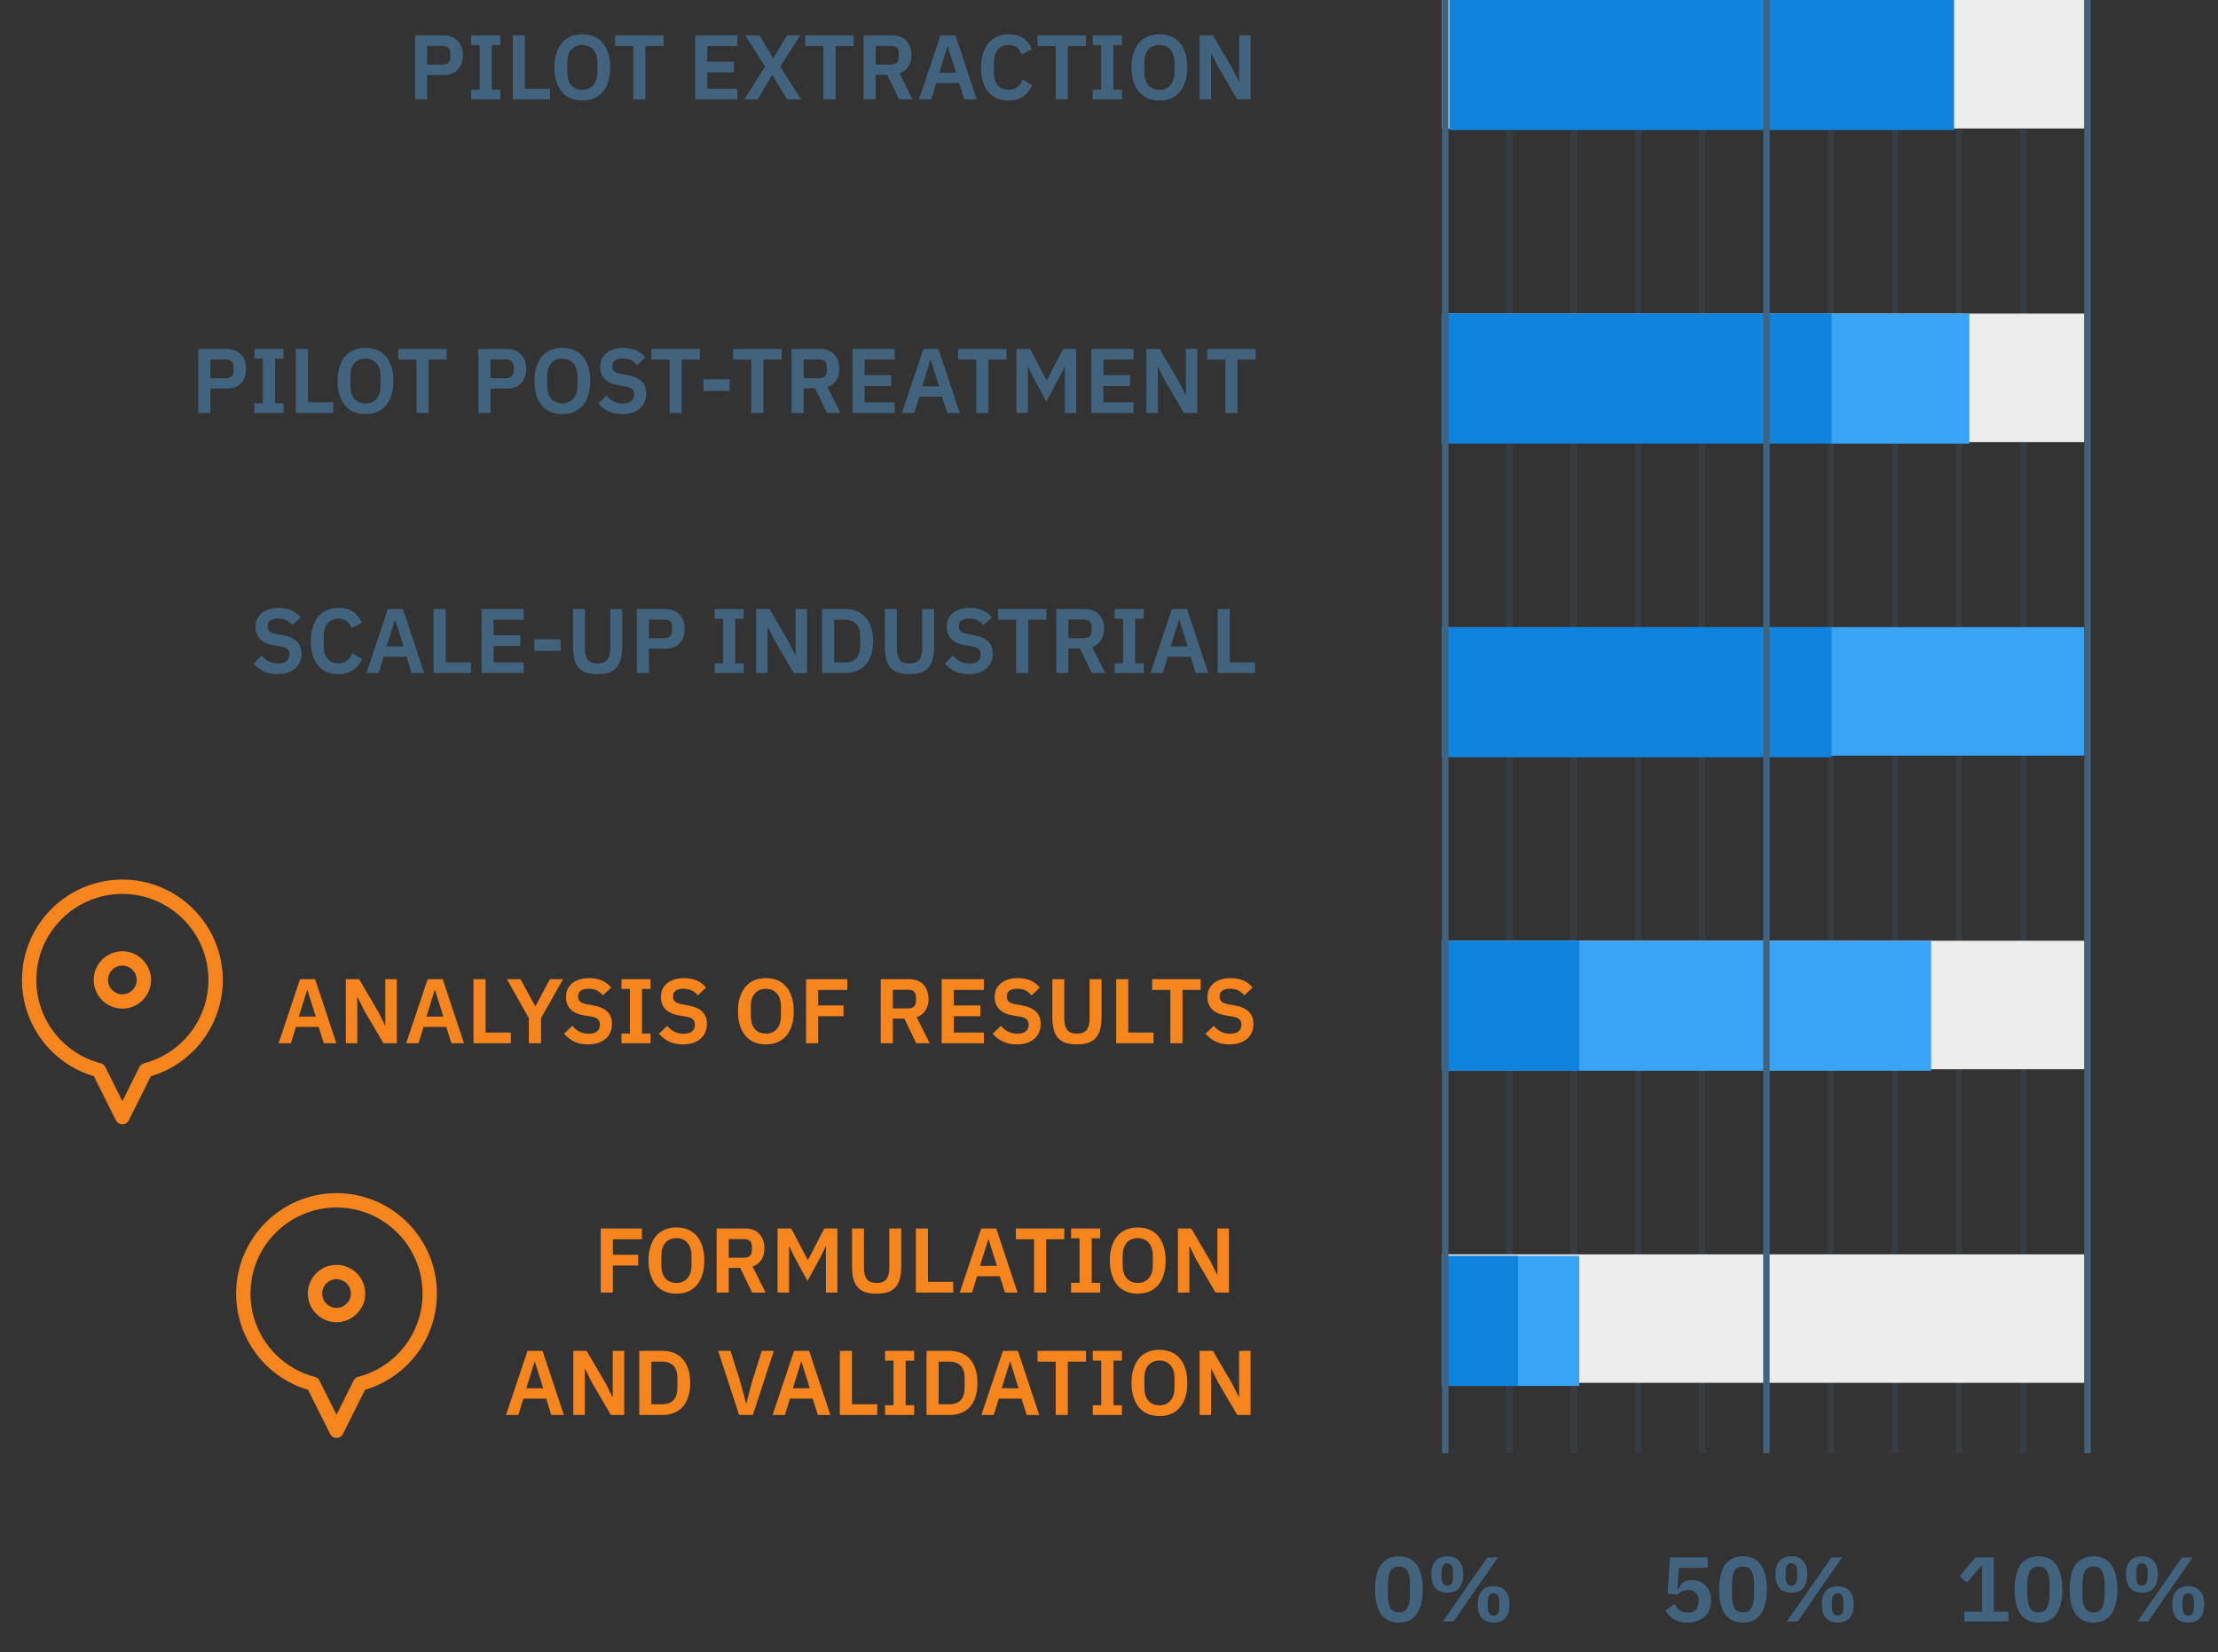 <svg width="290" height="216" viewBox="0 0 290 216" fill="none" xmlns="http://www.w3.org/2000/svg">
<rect x="0" y="0" width="290" height="216" fill="#333333" stroke="none"/>
<path d="M182.903 212.144C182.367 212.144 181.903 212.048 181.511 211.856C181.119 211.656 180.795 211.372 180.539 211.004C180.283 210.636 180.091 210.184 179.963 209.648C179.843 209.112 179.783 208.5 179.783 207.812C179.783 207.132 179.843 206.524 179.963 205.988C180.091 205.444 180.283 204.988 180.539 204.62C180.795 204.252 181.119 203.972 181.511 203.78C181.903 203.58 182.367 203.48 182.903 203.48C183.967 203.48 184.751 203.86 185.255 204.62C185.767 205.38 186.023 206.444 186.023 207.812C186.023 209.18 185.767 210.244 185.255 211.004C184.751 211.764 183.967 212.144 182.903 212.144ZM182.903 210.812C183.439 210.812 183.811 210.612 184.019 210.212C184.235 209.804 184.343 209.256 184.343 208.568V207.056C184.343 206.368 184.235 205.824 184.019 205.424C183.811 205.016 183.439 204.812 182.903 204.812C182.367 204.812 181.991 205.016 181.775 205.424C181.567 205.824 181.463 206.368 181.463 207.056V208.568C181.463 209.256 181.567 209.804 181.775 210.212C181.991 210.612 182.367 210.812 182.903 210.812ZM188.658 212L194.466 203.624H195.858L190.05 212H188.658ZM189.234 208.232C188.554 208.232 188.034 208.032 187.674 207.632C187.322 207.224 187.146 206.632 187.146 205.856C187.146 205.08 187.322 204.492 187.674 204.092C188.034 203.684 188.554 203.48 189.234 203.48C189.914 203.48 190.43 203.684 190.782 204.092C191.134 204.492 191.31 205.08 191.31 205.856C191.31 206.632 191.134 207.224 190.782 207.632C190.43 208.032 189.914 208.232 189.234 208.232ZM189.234 207.32C189.73 207.32 189.978 206.94 189.978 206.18V205.532C189.978 204.772 189.73 204.392 189.234 204.392C188.738 204.392 188.49 204.772 188.49 205.532V206.18C188.49 206.94 188.738 207.32 189.234 207.32ZM195.282 212.144C194.61 212.144 194.094 211.944 193.734 211.544C193.382 211.136 193.206 210.544 193.206 209.768C193.206 208.992 193.382 208.404 193.734 208.004C194.094 207.596 194.61 207.392 195.282 207.392C195.962 207.392 196.478 207.596 196.83 208.004C197.19 208.404 197.37 208.992 197.37 209.768C197.37 210.544 197.19 211.136 196.83 211.544C196.478 211.944 195.962 212.144 195.282 212.144ZM195.282 211.232C195.778 211.232 196.026 210.852 196.026 210.092V209.444C196.026 208.684 195.778 208.304 195.282 208.304C194.786 208.304 194.538 208.684 194.538 209.444V210.092C194.538 210.852 194.786 211.232 195.282 211.232Z" fill="#41637D"/>
<path d="M223.278 204.992H219.51L219.318 207.8H219.402C219.49 207.624 219.586 207.46 219.69 207.308C219.794 207.156 219.914 207.028 220.05 206.924C220.186 206.82 220.342 206.74 220.518 206.684C220.702 206.62 220.922 206.588 221.178 206.588C221.538 206.588 221.874 206.648 222.186 206.768C222.498 206.888 222.766 207.064 222.99 207.296C223.222 207.52 223.402 207.796 223.53 208.124C223.666 208.452 223.734 208.824 223.734 209.24C223.734 209.664 223.666 210.052 223.53 210.404C223.394 210.756 223.194 211.064 222.93 211.328C222.666 211.584 222.342 211.784 221.958 211.928C221.574 212.072 221.134 212.144 220.638 212.144C220.254 212.144 219.91 212.1 219.606 212.012C219.302 211.932 219.034 211.82 218.802 211.676C218.57 211.532 218.37 211.368 218.202 211.184C218.034 210.992 217.886 210.792 217.758 210.584L218.91 209.696C219.006 209.856 219.106 210.008 219.21 210.152C219.314 210.288 219.434 210.408 219.57 210.512C219.714 210.616 219.87 210.7 220.038 210.764C220.214 210.82 220.418 210.848 220.65 210.848C221.122 210.848 221.478 210.716 221.718 210.452C221.966 210.188 222.09 209.828 222.09 209.372V209.276C222.09 208.844 221.966 208.504 221.718 208.256C221.47 208.008 221.126 207.884 220.686 207.884C220.342 207.884 220.062 207.952 219.846 208.088C219.63 208.216 219.458 208.356 219.33 208.508L218.034 208.328L218.346 203.624H223.278V204.992ZM227.893 212.144C227.357 212.144 226.893 212.048 226.501 211.856C226.109 211.656 225.785 211.372 225.529 211.004C225.273 210.636 225.081 210.184 224.953 209.648C224.833 209.112 224.773 208.5 224.773 207.812C224.773 207.132 224.833 206.524 224.953 205.988C225.081 205.444 225.273 204.988 225.529 204.62C225.785 204.252 226.109 203.972 226.501 203.78C226.893 203.58 227.357 203.48 227.893 203.48C228.957 203.48 229.741 203.86 230.245 204.62C230.757 205.38 231.013 206.444 231.013 207.812C231.013 209.18 230.757 210.244 230.245 211.004C229.741 211.764 228.957 212.144 227.893 212.144ZM227.893 210.812C228.429 210.812 228.801 210.612 229.009 210.212C229.225 209.804 229.333 209.256 229.333 208.568V207.056C229.333 206.368 229.225 205.824 229.009 205.424C228.801 205.016 228.429 204.812 227.893 204.812C227.357 204.812 226.981 205.016 226.765 205.424C226.557 205.824 226.453 206.368 226.453 207.056V208.568C226.453 209.256 226.557 209.804 226.765 210.212C226.981 210.612 227.357 210.812 227.893 210.812ZM233.648 212L239.456 203.624H240.848L235.04 212H233.648ZM234.224 208.232C233.544 208.232 233.024 208.032 232.664 207.632C232.312 207.224 232.136 206.632 232.136 205.856C232.136 205.08 232.312 204.492 232.664 204.092C233.024 203.684 233.544 203.48 234.224 203.48C234.904 203.48 235.42 203.684 235.772 204.092C236.124 204.492 236.3 205.08 236.3 205.856C236.3 206.632 236.124 207.224 235.772 207.632C235.42 208.032 234.904 208.232 234.224 208.232ZM234.224 207.32C234.72 207.32 234.968 206.94 234.968 206.18V205.532C234.968 204.772 234.72 204.392 234.224 204.392C233.728 204.392 233.48 204.772 233.48 205.532V206.18C233.48 206.94 233.728 207.32 234.224 207.32ZM240.272 212.144C239.6 212.144 239.084 211.944 238.724 211.544C238.372 211.136 238.196 210.544 238.196 209.768C238.196 208.992 238.372 208.404 238.724 208.004C239.084 207.596 239.6 207.392 240.272 207.392C240.952 207.392 241.468 207.596 241.82 208.004C242.18 208.404 242.36 208.992 242.36 209.768C242.36 210.544 242.18 211.136 241.82 211.544C241.468 211.944 240.952 212.144 240.272 212.144ZM240.272 211.232C240.768 211.232 241.016 210.852 241.016 210.092V209.444C241.016 208.684 240.768 208.304 240.272 208.304C239.776 208.304 239.528 208.684 239.528 209.444V210.092C239.528 210.852 239.776 211.232 240.272 211.232Z" fill="#41637D"/>
<path d="M256.825 212V210.716H259.129V204.764H259.021L257.197 206.924L256.213 206.096L258.289 203.624H260.677V210.716H262.597V212H256.825ZM266.529 212.144C265.993 212.144 265.529 212.048 265.137 211.856C264.745 211.656 264.421 211.372 264.165 211.004C263.909 210.636 263.717 210.184 263.589 209.648C263.469 209.112 263.409 208.5 263.409 207.812C263.409 207.132 263.469 206.524 263.589 205.988C263.717 205.444 263.909 204.988 264.165 204.62C264.421 204.252 264.745 203.972 265.137 203.78C265.529 203.58 265.993 203.48 266.529 203.48C267.593 203.48 268.377 203.86 268.881 204.62C269.393 205.38 269.649 206.444 269.649 207.812C269.649 209.18 269.393 210.244 268.881 211.004C268.377 211.764 267.593 212.144 266.529 212.144ZM266.529 210.812C267.065 210.812 267.437 210.612 267.645 210.212C267.861 209.804 267.969 209.256 267.969 208.568V207.056C267.969 206.368 267.861 205.824 267.645 205.424C267.437 205.016 267.065 204.812 266.529 204.812C265.993 204.812 265.617 205.016 265.401 205.424C265.193 205.824 265.089 206.368 265.089 207.056V208.568C265.089 209.256 265.193 209.804 265.401 210.212C265.617 210.612 265.993 210.812 266.529 210.812ZM273.724 212.144C273.188 212.144 272.724 212.048 272.332 211.856C271.94 211.656 271.616 211.372 271.36 211.004C271.104 210.636 270.912 210.184 270.784 209.648C270.664 209.112 270.604 208.5 270.604 207.812C270.604 207.132 270.664 206.524 270.784 205.988C270.912 205.444 271.104 204.988 271.36 204.62C271.616 204.252 271.94 203.972 272.332 203.78C272.724 203.58 273.188 203.48 273.724 203.48C274.788 203.48 275.572 203.86 276.076 204.62C276.588 205.38 276.844 206.444 276.844 207.812C276.844 209.18 276.588 210.244 276.076 211.004C275.572 211.764 274.788 212.144 273.724 212.144ZM273.724 210.812C274.26 210.812 274.632 210.612 274.84 210.212C275.056 209.804 275.164 209.256 275.164 208.568V207.056C275.164 206.368 275.056 205.824 274.84 205.424C274.632 205.016 274.26 204.812 273.724 204.812C273.188 204.812 272.812 205.016 272.596 205.424C272.388 205.824 272.284 206.368 272.284 207.056V208.568C272.284 209.256 272.388 209.804 272.596 210.212C272.812 210.612 273.188 210.812 273.724 210.812ZM279.479 212L285.287 203.624H286.679L280.871 212H279.479ZM280.055 208.232C279.375 208.232 278.855 208.032 278.495 207.632C278.143 207.224 277.967 206.632 277.967 205.856C277.967 205.08 278.143 204.492 278.495 204.092C278.855 203.684 279.375 203.48 280.055 203.48C280.735 203.48 281.251 203.684 281.603 204.092C281.955 204.492 282.131 205.08 282.131 205.856C282.131 206.632 281.955 207.224 281.603 207.632C281.251 208.032 280.735 208.232 280.055 208.232ZM280.055 207.32C280.551 207.32 280.799 206.94 280.799 206.18V205.532C280.799 204.772 280.551 204.392 280.055 204.392C279.559 204.392 279.311 204.772 279.311 205.532V206.18C279.311 206.94 279.559 207.32 280.055 207.32ZM286.103 212.144C285.431 212.144 284.915 211.944 284.555 211.544C284.203 211.136 284.027 210.544 284.027 209.768C284.027 208.992 284.203 208.404 284.555 208.004C284.915 207.596 285.431 207.392 286.103 207.392C286.783 207.392 287.299 207.596 287.651 208.004C288.011 208.404 288.191 208.992 288.191 209.768C288.191 210.544 288.011 211.136 287.651 211.544C287.299 211.944 286.783 212.144 286.103 212.144ZM286.103 211.232C286.599 211.232 286.847 210.852 286.847 210.092V209.444C286.847 208.684 286.599 208.304 286.103 208.304C285.607 208.304 285.359 208.684 285.359 209.444V210.092C285.359 210.852 285.607 211.232 286.103 211.232Z" fill="#41637D"/>
<line opacity="0.2" x1="197.36" y1="1.64788e-08" x2="197.36" y2="190" stroke="#41637D" stroke-width="0.84"/>
<line opacity="0.2" x1="239.355" y1="1.64788e-08" x2="239.355" y2="190" stroke="#41637D" stroke-width="0.84"/>
<line opacity="0.2" x1="205.76" y1="1.64788e-08" x2="205.76" y2="190" stroke="#41637D" stroke-width="0.84"/>
<line opacity="0.2" x1="247.754" y1="1.64788e-08" x2="247.754" y2="190" stroke="#41637D" stroke-width="0.84"/>
<line opacity="0.2" x1="214.158" y1="1.64788e-08" x2="214.158" y2="190" stroke="#41637D" stroke-width="0.84"/>
<line opacity="0.2" x1="256.153" y1="1.64788e-08" x2="256.153" y2="190" stroke="#41637D" stroke-width="0.84"/>
<line opacity="0.2" x1="222.558" y1="1.64788e-08" x2="222.558" y2="190" stroke="#41637D" stroke-width="0.84"/>
<line opacity="0.2" x1="264.552" y1="1.64788e-08" x2="264.552" y2="190" stroke="#41637D" stroke-width="0.84"/>
<rect x="188.541" width="83.99" height="16.798" fill="#EDEDED"/>
<rect x="189.489" width="66" height="17" fill="#1084DD"/>
<path d="M54.274 13V4.624H58.042C58.426 4.624 58.77 4.688 59.074 4.816C59.386 4.936 59.65 5.112 59.866 5.344C60.082 5.568 60.246 5.84 60.358 6.16C60.47 6.48 60.526 6.832 60.526 7.216C60.526 7.608 60.47 7.964 60.358 8.284C60.246 8.596 60.082 8.868 59.866 9.1C59.65 9.324 59.386 9.5 59.074 9.628C58.77 9.748 58.426 9.808 58.042 9.808H55.858V13H54.274ZM55.858 8.44H57.898C58.202 8.44 58.442 8.36 58.618 8.2C58.794 8.032 58.882 7.796 58.882 7.492V6.94C58.882 6.636 58.794 6.404 58.618 6.244C58.442 6.084 58.202 6.004 57.898 6.004H55.858V8.44ZM61.613 13V11.728H62.717V5.896H61.613V4.624H65.417V5.896H64.301V11.728H65.417V13H61.613ZM67.035 13V4.624H68.619V11.596H71.919V13H67.035ZM76.136 13.144C75.584 13.144 75.084 13.052 74.636 12.868C74.188 12.684 73.804 12.408 73.484 12.04C73.172 11.672 72.928 11.22 72.752 10.684C72.576 10.148 72.488 9.524 72.488 8.812C72.488 8.108 72.576 7.488 72.752 6.952C72.928 6.408 73.172 5.952 73.484 5.584C73.804 5.216 74.188 4.94 74.636 4.756C75.084 4.572 75.584 4.48 76.136 4.48C76.688 4.48 77.188 4.572 77.636 4.756C78.084 4.94 78.468 5.216 78.788 5.584C79.108 5.952 79.352 6.408 79.52 6.952C79.696 7.488 79.784 8.108 79.784 8.812C79.784 9.524 79.696 10.148 79.52 10.684C79.352 11.22 79.108 11.672 78.788 12.04C78.468 12.408 78.084 12.684 77.636 12.868C77.188 13.052 76.688 13.144 76.136 13.144ZM76.136 11.74C76.736 11.74 77.212 11.54 77.564 11.14C77.924 10.74 78.104 10.18 78.104 9.46V8.164C78.104 7.444 77.924 6.884 77.564 6.484C77.212 6.084 76.736 5.884 76.136 5.884C75.536 5.884 75.056 6.084 74.696 6.484C74.344 6.884 74.168 7.444 74.168 8.164V9.46C74.168 10.18 74.344 10.74 74.696 11.14C75.056 11.54 75.536 11.74 76.136 11.74ZM84.386 6.028V13H82.802V6.028H80.426V4.624H86.762V6.028H84.386ZM90.895 13V4.624H96.415V6.028H92.479V8.056H95.959V9.46H92.479V11.596H96.415V13H90.895ZM104.75 13H102.902L100.982 9.784H100.946L99.05 13H97.322L100.034 8.704L97.442 4.624H99.29L101.066 7.6H101.102L102.902 4.624H104.63L102.014 8.704L104.75 13ZM109.241 6.028V13H107.657V6.028H105.281V4.624H111.617V6.028H109.241ZM114.498 13H112.914V4.624H116.694C117.078 4.624 117.422 4.684 117.726 4.804C118.03 4.924 118.286 5.1 118.494 5.332C118.71 5.556 118.874 5.828 118.986 6.148C119.106 6.468 119.166 6.824 119.166 7.216C119.166 7.792 119.034 8.288 118.77 8.704C118.514 9.12 118.126 9.416 117.606 9.592L119.322 13H117.558L115.998 9.772H114.498V13ZM116.538 8.44C116.842 8.44 117.082 8.36 117.258 8.2C117.434 8.032 117.522 7.796 117.522 7.492V6.94C117.522 6.636 117.434 6.404 117.258 6.244C117.082 6.084 116.842 6.004 116.538 6.004H114.498V8.44H116.538ZM126.067 13L125.395 10.864H122.419L121.759 13H120.151L122.959 4.624H124.927L127.711 13H126.067ZM123.931 6.064H123.871L122.803 9.508H125.011L123.931 6.064ZM131.881 13.144C131.329 13.144 130.829 13.056 130.381 12.88C129.941 12.696 129.561 12.424 129.241 12.064C128.929 11.704 128.689 11.26 128.521 10.732C128.353 10.196 128.269 9.576 128.269 8.872C128.269 8.168 128.353 7.544 128.521 7C128.689 6.448 128.929 5.988 129.241 5.62C129.561 5.244 129.941 4.96 130.381 4.768C130.829 4.576 131.329 4.48 131.881 4.48C132.633 4.48 133.257 4.64 133.753 4.96C134.249 5.28 134.645 5.764 134.941 6.412L133.585 7.132C133.465 6.756 133.269 6.456 132.997 6.232C132.725 6 132.353 5.884 131.881 5.884C131.289 5.884 130.817 6.084 130.465 6.484C130.121 6.884 129.949 7.444 129.949 8.164V9.484C129.949 10.212 130.121 10.772 130.465 11.164C130.817 11.548 131.289 11.74 131.881 11.74C132.353 11.74 132.737 11.612 133.033 11.356C133.337 11.1 133.557 10.784 133.693 10.408L134.977 11.164C134.673 11.788 134.269 12.276 133.765 12.628C133.261 12.972 132.633 13.144 131.881 13.144ZM139.616 6.028V13H138.032V6.028H135.656V4.624H141.992V6.028H139.616ZM142.883 13V11.728H143.987V5.896H142.883V4.624H146.687V5.896H145.571V11.728H146.687V13H142.883ZM151.593 13.144C151.041 13.144 150.541 13.052 150.093 12.868C149.645 12.684 149.261 12.408 148.941 12.04C148.629 11.672 148.385 11.22 148.209 10.684C148.033 10.148 147.945 9.524 147.945 8.812C147.945 8.108 148.033 7.488 148.209 6.952C148.385 6.408 148.629 5.952 148.941 5.584C149.261 5.216 149.645 4.94 150.093 4.756C150.541 4.572 151.041 4.48 151.593 4.48C152.145 4.48 152.645 4.572 153.093 4.756C153.541 4.94 153.925 5.216 154.245 5.584C154.565 5.952 154.809 6.408 154.977 6.952C155.153 7.488 155.241 8.108 155.241 8.812C155.241 9.524 155.153 10.148 154.977 10.684C154.809 11.22 154.565 11.672 154.245 12.04C153.925 12.408 153.541 12.684 153.093 12.868C152.645 13.052 152.145 13.144 151.593 13.144ZM151.593 11.74C152.193 11.74 152.669 11.54 153.021 11.14C153.381 10.74 153.561 10.18 153.561 9.46V8.164C153.561 7.444 153.381 6.884 153.021 6.484C152.669 6.084 152.193 5.884 151.593 5.884C150.993 5.884 150.513 6.084 150.153 6.484C149.801 6.884 149.625 7.444 149.625 8.164V9.46C149.625 10.18 149.801 10.74 150.153 11.14C150.513 11.54 150.993 11.74 151.593 11.74ZM159.248 8.704L158.384 6.964H158.348V13H156.848V4.624H158.588L161.108 8.92L161.972 10.66H162.008V4.624H163.508V13H161.768L159.248 8.704Z" fill="#41637D"/>
<rect x="188.541" y="41" width="83.99" height="16.798" fill="#EDEDED"/>
<rect x="188.488" y="41" width="69" height="17" fill="#39A4F5"/>
<rect x="188.488" y="41" width="51" height="17" fill="#1084DD"/>
<path d="M25.925 54.001V45.624H29.693C30.077 45.624 30.421 45.688 30.725 45.816C31.037 45.937 31.301 46.112 31.517 46.344C31.733 46.569 31.897 46.84 32.009 47.16C32.121 47.48 32.177 47.833 32.177 48.217C32.177 48.608 32.121 48.965 32.009 49.285C31.897 49.596 31.733 49.868 31.517 50.1C31.301 50.325 31.037 50.501 30.725 50.629C30.421 50.748 30.077 50.809 29.693 50.809H27.509V54.001H25.925ZM27.509 49.441H29.549C29.853 49.441 30.093 49.361 30.269 49.2C30.445 49.032 30.533 48.797 30.533 48.492V47.941C30.533 47.636 30.445 47.404 30.269 47.245C30.093 47.084 29.853 47.005 29.549 47.005H27.509V49.441ZM33.265 54.001V52.728H34.369V46.897H33.265V45.624H37.069V46.897H35.953V52.728H37.069V54.001H33.265ZM38.687 54.001V45.624H40.271V52.596H43.571V54.001H38.687ZM47.788 54.145C47.236 54.145 46.736 54.053 46.288 53.868C45.84 53.684 45.456 53.408 45.136 53.041C44.824 52.672 44.58 52.221 44.404 51.684C44.228 51.148 44.14 50.525 44.14 49.812C44.14 49.108 44.228 48.489 44.404 47.953C44.58 47.408 44.824 46.953 45.136 46.584C45.456 46.217 45.84 45.941 46.288 45.757C46.736 45.572 47.236 45.48 47.788 45.48C48.34 45.48 48.84 45.572 49.288 45.757C49.736 45.941 50.12 46.217 50.44 46.584C50.76 46.953 51.004 47.408 51.172 47.953C51.348 48.489 51.436 49.108 51.436 49.812C51.436 50.525 51.348 51.148 51.172 51.684C51.004 52.221 50.76 52.672 50.44 53.041C50.12 53.408 49.736 53.684 49.288 53.868C48.84 54.053 48.34 54.145 47.788 54.145ZM47.788 52.74C48.388 52.74 48.864 52.541 49.216 52.141C49.576 51.74 49.756 51.181 49.756 50.461V49.164C49.756 48.444 49.576 47.885 49.216 47.484C48.864 47.084 48.388 46.885 47.788 46.885C47.188 46.885 46.708 47.084 46.348 47.484C45.996 47.885 45.82 48.444 45.82 49.164V50.461C45.82 51.181 45.996 51.74 46.348 52.141C46.708 52.541 47.188 52.74 47.788 52.74ZM56.038 47.029V54.001H54.454V47.029H52.078V45.624H58.414V47.029H56.038ZM62.547 54.001V45.624H66.314C66.698 45.624 67.043 45.688 67.347 45.816C67.659 45.937 67.922 46.112 68.138 46.344C68.355 46.569 68.519 46.84 68.63 47.16C68.743 47.48 68.799 47.833 68.799 48.217C68.799 48.608 68.743 48.965 68.63 49.285C68.519 49.596 68.355 49.868 68.138 50.1C67.922 50.325 67.659 50.501 67.347 50.629C67.043 50.748 66.698 50.809 66.314 50.809H64.13V54.001H62.547ZM64.13 49.441H66.171C66.475 49.441 66.715 49.361 66.891 49.2C67.067 49.032 67.154 48.797 67.154 48.492V47.941C67.154 47.636 67.067 47.404 66.891 47.245C66.715 47.084 66.475 47.005 66.171 47.005H64.13V49.441ZM73.522 54.145C72.97 54.145 72.47 54.053 72.022 53.868C71.574 53.684 71.19 53.408 70.87 53.041C70.558 52.672 70.314 52.221 70.138 51.684C69.962 51.148 69.874 50.525 69.874 49.812C69.874 49.108 69.962 48.489 70.138 47.953C70.314 47.408 70.558 46.953 70.87 46.584C71.19 46.217 71.574 45.941 72.022 45.757C72.47 45.572 72.97 45.48 73.522 45.48C74.074 45.48 74.574 45.572 75.022 45.757C75.47 45.941 75.854 46.217 76.174 46.584C76.494 46.953 76.738 47.408 76.906 47.953C77.082 48.489 77.17 49.108 77.17 49.812C77.17 50.525 77.082 51.148 76.906 51.684C76.738 52.221 76.494 52.672 76.174 53.041C75.854 53.408 75.47 53.684 75.022 53.868C74.574 54.053 74.074 54.145 73.522 54.145ZM73.522 52.74C74.122 52.74 74.598 52.541 74.95 52.141C75.31 51.74 75.49 51.181 75.49 50.461V49.164C75.49 48.444 75.31 47.885 74.95 47.484C74.598 47.084 74.122 46.885 73.522 46.885C72.922 46.885 72.442 47.084 72.082 47.484C71.73 47.885 71.554 48.444 71.554 49.164V50.461C71.554 51.181 71.73 51.74 72.082 52.141C72.442 52.541 72.922 52.74 73.522 52.74ZM81.346 54.145C80.626 54.145 80.014 54.017 79.51 53.761C79.014 53.505 78.586 53.169 78.226 52.752L79.294 51.721C79.582 52.056 79.902 52.312 80.254 52.489C80.614 52.664 81.01 52.752 81.442 52.752C81.93 52.752 82.298 52.648 82.546 52.441C82.794 52.224 82.918 51.937 82.918 51.577C82.918 51.297 82.838 51.069 82.678 50.892C82.518 50.717 82.218 50.589 81.778 50.508L80.986 50.389C79.314 50.124 78.478 49.312 78.478 47.953C78.478 47.577 78.546 47.236 78.682 46.932C78.826 46.629 79.03 46.368 79.294 46.153C79.558 45.937 79.874 45.773 80.242 45.66C80.618 45.541 81.042 45.48 81.514 45.48C82.146 45.48 82.698 45.584 83.17 45.792C83.642 46.001 84.046 46.309 84.382 46.717L83.302 47.736C83.094 47.48 82.842 47.273 82.546 47.112C82.25 46.953 81.878 46.873 81.43 46.873C80.974 46.873 80.63 46.961 80.398 47.136C80.174 47.304 80.062 47.544 80.062 47.856C80.062 48.176 80.154 48.413 80.338 48.565C80.522 48.717 80.818 48.828 81.226 48.901L82.006 49.044C82.854 49.197 83.478 49.468 83.878 49.861C84.286 50.245 84.49 50.785 84.49 51.48C84.49 51.88 84.418 52.245 84.274 52.572C84.138 52.892 83.934 53.172 83.662 53.413C83.398 53.645 83.07 53.825 82.678 53.953C82.294 54.081 81.85 54.145 81.346 54.145ZM89.131 47.029V54.001H87.547V47.029H85.171V45.624H91.507V47.029H89.131ZM91.966 51.108V49.584H95.397V51.108H91.966ZM99.819 47.029V54.001H98.235V47.029H95.859V45.624H102.195V47.029H99.819ZM105.076 54.001H103.492V45.624H107.272C107.656 45.624 108 45.684 108.304 45.804C108.608 45.925 108.864 46.1 109.072 46.333C109.288 46.556 109.452 46.828 109.564 47.148C109.684 47.468 109.744 47.825 109.744 48.217C109.744 48.792 109.612 49.288 109.348 49.705C109.092 50.12 108.704 50.416 108.184 50.593L109.9 54.001H108.136L106.576 50.773H105.076V54.001ZM107.116 49.441C107.42 49.441 107.66 49.361 107.836 49.2C108.012 49.032 108.1 48.797 108.1 48.492V47.941C108.1 47.636 108.012 47.404 107.836 47.245C107.66 47.084 107.42 47.005 107.116 47.005H105.076V49.441H107.116ZM111.461 54.001V45.624H116.981V47.029H113.045V49.056H116.525V50.461H113.045V52.596H116.981V54.001H111.461ZM123.84 54.001L123.168 51.864H120.192L119.532 54.001H117.924L120.732 45.624H122.7L125.484 54.001H123.84ZM121.704 47.065H121.644L120.576 50.508H122.784L121.704 47.065ZM129.221 47.029V54.001H127.637V47.029H125.261V45.624H131.597V47.029H129.221ZM139.218 47.989H139.17L138.522 49.321L136.806 52.489L135.09 49.321L134.442 47.989H134.394V54.001H132.894V45.624H134.682L136.83 49.717H136.878L139.002 45.624H140.718V54.001H139.218V47.989ZM142.691 54.001V45.624H148.211V47.029H144.275V49.056H147.755V50.461H144.275V52.596H148.211V54.001H142.691ZM152.286 49.705L151.422 47.965H151.386V54.001H149.886V45.624H151.626L154.146 49.92L155.01 51.66H155.046V45.624H156.546V54.001H154.806L152.286 49.705ZM161.799 47.029V54.001H160.215V47.029H157.839V45.624H164.175V47.029H161.799Z" fill="#41637D"/>
<rect x="188.542" y="82" width="83.99" height="16.798" fill="#39A4F5"/>
<rect x="188.488" y="82" width="51" height="17" fill="#1084DD"/>
<path d="M36.276 88.144C35.556 88.144 34.944 88.016 34.44 87.76C33.944 87.504 33.516 87.168 33.156 86.752L34.224 85.72C34.511 86.056 34.831 86.312 35.184 86.488C35.544 86.664 35.94 86.752 36.371 86.752C36.859 86.752 37.227 86.648 37.475 86.44C37.724 86.224 37.847 85.936 37.847 85.576C37.847 85.296 37.767 85.068 37.608 84.892C37.447 84.716 37.148 84.588 36.708 84.508L35.916 84.388C34.243 84.124 33.407 83.312 33.407 81.952C33.407 81.576 33.475 81.236 33.611 80.932C33.755 80.628 33.959 80.368 34.224 80.152C34.487 79.936 34.803 79.772 35.172 79.66C35.547 79.54 35.971 79.48 36.444 79.48C37.075 79.48 37.627 79.584 38.099 79.792C38.572 80 38.975 80.308 39.312 80.716L38.231 81.736C38.023 81.48 37.772 81.272 37.475 81.112C37.179 80.952 36.807 80.872 36.359 80.872C35.904 80.872 35.559 80.96 35.328 81.136C35.103 81.304 34.992 81.544 34.992 81.856C34.992 82.176 35.084 82.412 35.267 82.564C35.452 82.716 35.748 82.828 36.156 82.9L36.935 83.044C37.783 83.196 38.407 83.468 38.807 83.86C39.215 84.244 39.419 84.784 39.419 85.48C39.419 85.88 39.347 86.244 39.203 86.572C39.068 86.892 38.864 87.172 38.592 87.412C38.328 87.644 37.999 87.824 37.608 87.952C37.224 88.08 36.779 88.144 36.276 88.144ZM44.259 88.144C43.707 88.144 43.207 88.056 42.759 87.88C42.319 87.696 41.939 87.424 41.619 87.064C41.307 86.704 41.067 86.26 40.899 85.732C40.731 85.196 40.647 84.576 40.647 83.872C40.647 83.168 40.731 82.544 40.899 82C41.067 81.448 41.307 80.988 41.619 80.62C41.939 80.244 42.319 79.96 42.759 79.768C43.207 79.576 43.707 79.48 44.259 79.48C45.011 79.48 45.635 79.64 46.131 79.96C46.627 80.28 47.023 80.764 47.319 81.412L45.963 82.132C45.843 81.756 45.647 81.456 45.375 81.232C45.103 81 44.731 80.884 44.259 80.884C43.667 80.884 43.195 81.084 42.843 81.484C42.499 81.884 42.327 82.444 42.327 83.164V84.484C42.327 85.212 42.499 85.772 42.843 86.164C43.195 86.548 43.667 86.74 44.259 86.74C44.731 86.74 45.115 86.612 45.411 86.356C45.715 86.1 45.935 85.784 46.071 85.408L47.355 86.164C47.051 86.788 46.647 87.276 46.143 87.628C45.639 87.972 45.011 88.144 44.259 88.144ZM53.82 88L53.148 85.864H50.172L49.512 88H47.904L50.712 79.624H52.68L55.464 88H53.82ZM51.684 81.064H51.624L50.556 84.508H52.764L51.684 81.064ZM56.699 88V79.624H58.283V86.596H61.583V88H56.699ZM62.957 88V79.624H68.477V81.028H64.541V83.056H68.021V84.46H64.541V86.596H68.477V88H62.957ZM69.864 85.108V83.584H73.296V85.108H69.864ZM76.48 79.624V84.772C76.48 85.428 76.604 85.92 76.852 86.248C77.108 86.576 77.536 86.74 78.136 86.74C78.736 86.74 79.16 86.576 79.408 86.248C79.664 85.92 79.792 85.428 79.792 84.772V79.624H81.352V84.568C81.352 85.184 81.292 85.716 81.172 86.164C81.06 86.612 80.876 86.984 80.62 87.28C80.364 87.576 80.028 87.796 79.612 87.94C79.204 88.076 78.708 88.144 78.124 88.144C77.532 88.144 77.032 88.076 76.624 87.94C76.224 87.796 75.896 87.576 75.64 87.28C75.384 86.984 75.2 86.612 75.088 86.164C74.976 85.716 74.92 85.184 74.92 84.568V79.624H76.48ZM83.265 88V79.624H87.033C87.417 79.624 87.761 79.688 88.065 79.816C88.377 79.936 88.641 80.112 88.857 80.344C89.073 80.568 89.237 80.84 89.349 81.16C89.461 81.48 89.517 81.832 89.517 82.216C89.517 82.608 89.461 82.964 89.349 83.284C89.237 83.596 89.073 83.868 88.857 84.1C88.641 84.324 88.377 84.5 88.065 84.628C87.761 84.748 87.417 84.808 87.033 84.808H84.849V88H83.265ZM84.849 83.44H86.889C87.193 83.44 87.433 83.36 87.609 83.2C87.785 83.032 87.873 82.796 87.873 82.492V81.94C87.873 81.636 87.785 81.404 87.609 81.244C87.433 81.084 87.193 81.004 86.889 81.004H84.849V83.44ZM93.441 88V86.728H94.545V80.896H93.441V79.624H97.245V80.896H96.129V86.728H97.245V88H93.441ZM101.263 83.704L100.399 81.964H100.363V88H98.863V79.624H100.603L103.123 83.92L103.987 85.66H104.023V79.624H105.523V88H103.783L101.263 83.704ZM107.488 79.624H110.536C111.08 79.624 111.572 79.712 112.012 79.888C112.46 80.064 112.84 80.328 113.152 80.68C113.472 81.024 113.716 81.46 113.884 81.988C114.06 82.508 114.148 83.116 114.148 83.812C114.148 84.508 114.06 85.12 113.884 85.648C113.716 86.168 113.472 86.604 113.152 86.956C112.84 87.3 112.46 87.56 112.012 87.736C111.572 87.912 111.08 88 110.536 88H107.488V79.624ZM110.536 86.596C111.128 86.596 111.596 86.424 111.94 86.08C112.292 85.728 112.468 85.192 112.468 84.472V83.152C112.468 82.432 112.292 81.9 111.94 81.556C111.596 81.204 111.128 81.028 110.536 81.028H109.072V86.596H110.536ZM117.261 79.624V84.772C117.261 85.428 117.385 85.92 117.633 86.248C117.889 86.576 118.317 86.74 118.917 86.74C119.517 86.74 119.941 86.576 120.189 86.248C120.445 85.92 120.573 85.428 120.573 84.772V79.624H122.133V84.568C122.133 85.184 122.073 85.716 121.953 86.164C121.841 86.612 121.657 86.984 121.401 87.28C121.145 87.576 120.809 87.796 120.393 87.94C119.985 88.076 119.489 88.144 118.905 88.144C118.313 88.144 117.813 88.076 117.405 87.94C117.005 87.796 116.677 87.576 116.421 87.28C116.165 86.984 115.981 86.612 115.869 86.164C115.757 85.716 115.701 85.184 115.701 84.568V79.624H117.261ZM126.651 88.144C125.931 88.144 125.319 88.016 124.815 87.76C124.319 87.504 123.891 87.168 123.531 86.752L124.599 85.72C124.887 86.056 125.207 86.312 125.559 86.488C125.919 86.664 126.315 86.752 126.747 86.752C127.235 86.752 127.603 86.648 127.851 86.44C128.099 86.224 128.223 85.936 128.223 85.576C128.223 85.296 128.143 85.068 127.983 84.892C127.823 84.716 127.523 84.588 127.083 84.508L126.291 84.388C124.619 84.124 123.783 83.312 123.783 81.952C123.783 81.576 123.851 81.236 123.987 80.932C124.131 80.628 124.335 80.368 124.599 80.152C124.863 79.936 125.179 79.772 125.547 79.66C125.923 79.54 126.347 79.48 126.819 79.48C127.451 79.48 128.003 79.584 128.475 79.792C128.947 80 129.351 80.308 129.687 80.716L128.607 81.736C128.399 81.48 128.147 81.272 127.851 81.112C127.555 80.952 127.183 80.872 126.735 80.872C126.279 80.872 125.935 80.96 125.703 81.136C125.479 81.304 125.367 81.544 125.367 81.856C125.367 82.176 125.459 82.412 125.643 82.564C125.827 82.716 126.123 82.828 126.531 82.9L127.311 83.044C128.159 83.196 128.783 83.468 129.183 83.86C129.591 84.244 129.795 84.784 129.795 85.48C129.795 85.88 129.723 86.244 129.579 86.572C129.443 86.892 129.239 87.172 128.967 87.412C128.703 87.644 128.375 87.824 127.983 87.952C127.599 88.08 127.155 88.144 126.651 88.144ZM134.436 81.028V88H132.852V81.028H130.476V79.624H136.812V81.028H134.436ZM139.693 88H138.109V79.624H141.889C142.273 79.624 142.617 79.684 142.921 79.804C143.225 79.924 143.481 80.1 143.689 80.332C143.905 80.556 144.069 80.828 144.181 81.148C144.301 81.468 144.361 81.824 144.361 82.216C144.361 82.792 144.229 83.288 143.965 83.704C143.709 84.12 143.321 84.416 142.801 84.592L144.517 88H142.753L141.193 84.772H139.693V88ZM141.733 83.44C142.037 83.44 142.277 83.36 142.453 83.2C142.629 83.032 142.717 82.796 142.717 82.492V81.94C142.717 81.636 142.629 81.404 142.453 81.244C142.277 81.084 142.037 81.004 141.733 81.004H139.693V83.44H141.733ZM145.73 88V86.728H146.834V80.896H145.73V79.624H149.534V80.896H148.418V86.728H149.534V88H145.73ZM156.336 88L155.664 85.864H152.688L152.028 88H150.42L153.228 79.624H155.196L157.98 88H156.336ZM154.2 81.064H154.14L153.072 84.508H155.28L154.2 81.064ZM159.214 88V79.624H160.798V86.596H164.098V88H159.214Z" fill="#41637D"/>
<rect x="188.542" y="164" width="83.99" height="16.798" fill="#EDEDED"/>
<rect x="188.488" y="164.202" width="18" height="17" fill="#39A4F5"/>
<rect x="188.488" y="164.202" width="10" height="17" fill="#1084DD"/>
<path d="M78.544 169V160.624H83.933V162.028H80.129V164.056H83.441V165.46H80.129V169H78.544ZM88.442 169.144C87.89 169.144 87.39 169.052 86.942 168.868C86.494 168.684 86.11 168.408 85.79 168.04C85.478 167.672 85.234 167.22 85.058 166.684C84.882 166.148 84.794 165.524 84.794 164.812C84.794 164.108 84.882 163.488 85.058 162.952C85.234 162.408 85.478 161.952 85.79 161.584C86.11 161.216 86.494 160.94 86.942 160.756C87.39 160.572 87.89 160.48 88.442 160.48C88.994 160.48 89.494 160.572 89.942 160.756C90.39 160.94 90.774 161.216 91.094 161.584C91.414 161.952 91.658 162.408 91.826 162.952C92.002 163.488 92.09 164.108 92.09 164.812C92.09 165.524 92.002 166.148 91.826 166.684C91.658 167.22 91.414 167.672 91.094 168.04C90.774 168.408 90.39 168.684 89.942 168.868C89.494 169.052 88.994 169.144 88.442 169.144ZM88.442 167.74C89.042 167.74 89.518 167.54 89.87 167.14C90.23 166.74 90.41 166.18 90.41 165.46V164.164C90.41 163.444 90.23 162.884 89.87 162.484C89.518 162.084 89.042 161.884 88.442 161.884C87.842 161.884 87.362 162.084 87.002 162.484C86.65 162.884 86.474 163.444 86.474 164.164V165.46C86.474 166.18 86.65 166.74 87.002 167.14C87.362 167.54 87.842 167.74 88.442 167.74ZM95.281 169H93.697V160.624H97.477C97.861 160.624 98.205 160.684 98.509 160.804C98.813 160.924 99.069 161.1 99.277 161.332C99.493 161.556 99.657 161.828 99.769 162.148C99.889 162.468 99.949 162.824 99.949 163.216C99.949 163.792 99.817 164.288 99.553 164.704C99.297 165.12 98.909 165.416 98.389 165.592L100.105 169H98.341L96.781 165.772H95.281V169ZM97.321 164.44C97.625 164.44 97.865 164.36 98.041 164.2C98.217 164.032 98.305 163.796 98.305 163.492V162.94C98.305 162.636 98.217 162.404 98.041 162.244C97.865 162.084 97.625 162.004 97.321 162.004H95.281V164.44H97.321ZM107.99 162.988H107.942L107.294 164.32L105.578 167.488L103.862 164.32L103.214 162.988H103.166V169H101.666V160.624H103.454L105.602 164.716H105.65L107.774 160.624H109.49V169H107.99V162.988ZM112.963 160.624V165.772C112.963 166.428 113.087 166.92 113.335 167.248C113.591 167.576 114.019 167.74 114.619 167.74C115.219 167.74 115.643 167.576 115.891 167.248C116.147 166.92 116.275 166.428 116.275 165.772V160.624H117.835V165.568C117.835 166.184 117.775 166.716 117.655 167.164C117.543 167.612 117.359 167.984 117.103 168.28C116.847 168.576 116.511 168.796 116.095 168.94C115.687 169.076 115.191 169.144 114.607 169.144C114.015 169.144 113.515 169.076 113.107 168.94C112.707 168.796 112.379 168.576 112.123 168.28C111.867 167.984 111.683 167.612 111.571 167.164C111.459 166.716 111.403 166.184 111.403 165.568V160.624H112.963ZM119.748 169V160.624H121.332V167.596H124.632V169H119.748ZM131.4 169L130.728 166.864H127.752L127.092 169H125.484L128.292 160.624H130.26L133.044 169H131.4ZM129.264 162.064H129.204L128.136 165.508H130.344L129.264 162.064ZM136.782 162.028V169H135.198V162.028H132.822V160.624H139.158V162.028H136.782ZM140.048 169V167.728H141.152V161.896H140.048V160.624H143.852V161.896H142.736V167.728H143.852V169H140.048ZM148.758 169.144C148.206 169.144 147.706 169.052 147.258 168.868C146.81 168.684 146.426 168.408 146.106 168.04C145.794 167.672 145.55 167.22 145.374 166.684C145.198 166.148 145.11 165.524 145.11 164.812C145.11 164.108 145.198 163.488 145.374 162.952C145.55 162.408 145.794 161.952 146.106 161.584C146.426 161.216 146.81 160.94 147.258 160.756C147.706 160.572 148.206 160.48 148.758 160.48C149.31 160.48 149.81 160.572 150.258 160.756C150.706 160.94 151.09 161.216 151.41 161.584C151.73 161.952 151.974 162.408 152.142 162.952C152.318 163.488 152.406 164.108 152.406 164.812C152.406 165.524 152.318 166.148 152.142 166.684C151.974 167.22 151.73 167.672 151.41 168.04C151.09 168.408 150.706 168.684 150.258 168.868C149.81 169.052 149.31 169.144 148.758 169.144ZM148.758 167.74C149.358 167.74 149.834 167.54 150.186 167.14C150.546 166.74 150.726 166.18 150.726 165.46V164.164C150.726 163.444 150.546 162.884 150.186 162.484C149.834 162.084 149.358 161.884 148.758 161.884C148.158 161.884 147.678 162.084 147.318 162.484C146.966 162.884 146.79 163.444 146.79 164.164V165.46C146.79 166.18 146.966 166.74 147.318 167.14C147.678 167.54 148.158 167.74 148.758 167.74ZM156.413 164.704L155.549 162.964H155.513V169H154.013V160.624H155.753L158.273 164.92L159.137 166.66H159.173V160.624H160.673V169H158.933L156.413 164.704ZM72.08 185L71.408 182.864H68.432L67.772 185H66.164L68.972 176.624H70.94L73.724 185H72.08ZM69.944 178.064H69.884L68.816 181.508H71.024L69.944 178.064ZM77.359 180.704L76.495 178.964H76.459V185H74.959V176.624H76.699L79.219 180.92L80.083 182.66H80.119V176.624H81.619V185H79.879L77.359 180.704ZM83.584 176.624H86.632C87.176 176.624 87.668 176.712 88.108 176.888C88.556 177.064 88.936 177.328 89.248 177.68C89.568 178.024 89.812 178.46 89.98 178.988C90.156 179.508 90.244 180.116 90.244 180.812C90.244 181.508 90.156 182.12 89.98 182.648C89.812 183.168 89.568 183.604 89.248 183.956C88.936 184.3 88.556 184.56 88.108 184.736C87.668 184.912 87.176 185 86.632 185H83.584V176.624ZM86.632 183.596C87.224 183.596 87.692 183.424 88.036 183.08C88.388 182.728 88.564 182.192 88.564 181.472V180.152C88.564 179.432 88.388 178.9 88.036 178.556C87.692 178.204 87.224 178.028 86.632 178.028H85.168V183.596H86.632ZM96.637 185L93.901 176.624H95.521L96.805 180.704L97.549 183.488H97.585L98.317 180.704L99.601 176.624H101.173L98.437 185H96.637ZM106.932 185L106.26 182.864H103.284L102.624 185H101.016L103.824 176.624H105.792L108.576 185H106.932ZM104.796 178.064H104.736L103.668 181.508H105.876L104.796 178.064ZM109.81 185V176.624H111.394V183.596H114.694V185H109.81ZM115.72 185V183.728H116.824V177.896H115.72V176.624H119.524V177.896H118.408V183.728H119.524V185H115.72ZM121.142 176.624H124.19C124.734 176.624 125.226 176.712 125.666 176.888C126.114 177.064 126.494 177.328 126.806 177.68C127.126 178.024 127.37 178.46 127.538 178.988C127.714 179.508 127.802 180.116 127.802 180.812C127.802 181.508 127.714 182.12 127.538 182.648C127.37 183.168 127.126 183.604 126.806 183.956C126.494 184.3 126.114 184.56 125.666 184.736C125.226 184.912 124.734 185 124.19 185H121.142V176.624ZM124.19 183.596C124.782 183.596 125.25 183.424 125.594 183.08C125.946 182.728 126.122 182.192 126.122 181.472V180.152C126.122 179.432 125.946 178.9 125.594 178.556C125.25 178.204 124.782 178.028 124.19 178.028H122.726V183.596H124.19ZM134.236 185L133.564 182.864H130.588L129.928 185H128.32L131.128 176.624H133.096L135.88 185H134.236ZM132.1 178.064H132.04L130.972 181.508H133.18L132.1 178.064ZM139.618 178.028V185H138.034V178.028H135.658V176.624H141.994V178.028H139.618ZM142.884 185V183.728H143.988V177.896H142.884V176.624H146.688V177.896H145.572V183.728H146.688V185H142.884ZM151.594 185.144C151.042 185.144 150.542 185.052 150.094 184.868C149.646 184.684 149.262 184.408 148.942 184.04C148.63 183.672 148.386 183.22 148.21 182.684C148.034 182.148 147.946 181.524 147.946 180.812C147.946 180.108 148.034 179.488 148.21 178.952C148.386 178.408 148.63 177.952 148.942 177.584C149.262 177.216 149.646 176.94 150.094 176.756C150.542 176.572 151.042 176.48 151.594 176.48C152.146 176.48 152.646 176.572 153.094 176.756C153.542 176.94 153.926 177.216 154.246 177.584C154.566 177.952 154.81 178.408 154.978 178.952C155.154 179.488 155.242 180.108 155.242 180.812C155.242 181.524 155.154 182.148 154.978 182.684C154.81 183.22 154.566 183.672 154.246 184.04C153.926 184.408 153.542 184.684 153.094 184.868C152.646 185.052 152.146 185.144 151.594 185.144ZM151.594 183.74C152.194 183.74 152.67 183.54 153.022 183.14C153.382 182.74 153.562 182.18 153.562 181.46V180.164C153.562 179.444 153.382 178.884 153.022 178.484C152.67 178.084 152.194 177.884 151.594 177.884C150.994 177.884 150.514 178.084 150.154 178.484C149.802 178.884 149.626 179.444 149.626 180.164V181.46C149.626 182.18 149.802 182.74 150.154 183.14C150.514 183.54 150.994 183.74 151.594 183.74ZM159.249 180.704L158.385 178.964H158.349V185H156.849V176.624H158.589L161.109 180.92L161.973 182.66H162.009V176.624H163.509V185H161.769L159.249 180.704Z" fill="#F6851E"/>
<path d="M44 156C36.763 156 30.875 161.888 30.875 169.125C30.875 174.96 34.72 180.076 40.278 181.714L43.161 187.482C43.32 187.799 43.645 188 44 188C44.355 188 44.68 187.799 44.838 187.482L47.722 181.714C53.28 180.076 57.125 174.96 57.125 169.125C57.125 161.888 51.237 156 44 156V156ZM46.835 180.015C46.572 180.083 46.353 180.261 46.232 180.503L44 184.966L41.768 180.503C41.647 180.261 41.428 180.083 41.165 180.015C36.21 178.729 32.75 174.251 32.75 169.125C32.75 162.922 37.797 157.875 44 157.875C50.203 157.875 55.25 162.922 55.25 169.125C55.25 174.251 51.79 178.729 46.835 180.015Z" fill="#F6851E"/>
<path d="M44 165.375C41.932 165.375 40.25 167.057 40.25 169.125C40.25 171.193 41.932 172.875 44 172.875C46.068 172.875 47.75 171.193 47.75 169.125C47.75 167.057 46.068 165.375 44 165.375ZM44 171C42.966 171 42.125 170.159 42.125 169.125C42.125 168.091 42.966 167.25 44 167.25C45.034 167.25 45.875 168.091 45.875 169.125C45.875 170.159 45.034 171 44 171Z" fill="#F6851E"/>
<rect x="188.542" y="123" width="83.99" height="16.798" fill="#EDEDED"/>
<rect x="188.488" y="123" width="64" height="17" fill="#39A4F5"/>
<rect x="188.488" y="123" width="18" height="17" fill="#1084DD"/>
<path d="M42.338 136.404L41.666 134.268H38.69L38.03 136.404H36.422L39.23 128.028H41.198L43.982 136.404H42.338ZM40.202 129.468H40.142L39.074 132.912H41.282L40.202 129.468ZM47.616 132.108L46.752 130.368H46.716V136.404H45.216V128.028H46.956L49.476 132.324L50.34 134.064H50.376V128.028H51.876V136.404H50.136L47.616 132.108ZM59.025 136.404L58.353 134.268H55.377L54.717 136.404H53.109L55.917 128.028H57.885L60.669 136.404H59.025ZM56.889 129.468H56.829L55.761 132.912H57.969L56.889 129.468ZM61.904 136.404V128.028H63.488V135H66.788V136.404H61.904ZM69.146 136.404V133.116L66.278 128.028H68.054L69.986 131.568H70.01L71.894 128.028H73.622L70.742 133.104V136.404H69.146ZM76.871 136.548C76.151 136.548 75.539 136.42 75.035 136.164C74.539 135.908 74.111 135.572 73.751 135.156L74.819 134.124C75.107 134.46 75.427 134.716 75.779 134.892C76.139 135.068 76.535 135.156 76.967 135.156C77.455 135.156 77.823 135.052 78.071 134.844C78.319 134.628 78.443 134.34 78.443 133.98C78.443 133.7 78.363 133.472 78.203 133.296C78.043 133.12 77.743 132.992 77.303 132.912L76.511 132.792C74.839 132.528 74.003 131.716 74.003 130.356C74.003 129.98 74.071 129.64 74.207 129.336C74.351 129.032 74.555 128.772 74.819 128.556C75.083 128.34 75.399 128.176 75.767 128.064C76.143 127.944 76.567 127.884 77.039 127.884C77.671 127.884 78.223 127.988 78.695 128.196C79.167 128.404 79.571 128.712 79.907 129.12L78.827 130.14C78.619 129.884 78.367 129.676 78.071 129.516C77.775 129.356 77.403 129.276 76.955 129.276C76.499 129.276 76.155 129.364 75.923 129.54C75.699 129.708 75.587 129.948 75.587 130.26C75.587 130.58 75.679 130.816 75.863 130.968C76.047 131.12 76.343 131.232 76.751 131.304L77.531 131.448C78.379 131.6 79.003 131.872 79.403 132.264C79.811 132.648 80.015 133.188 80.015 133.884C80.015 134.284 79.943 134.648 79.799 134.976C79.663 135.296 79.459 135.576 79.187 135.816C78.923 136.048 78.595 136.228 78.203 136.356C77.819 136.484 77.375 136.548 76.871 136.548ZM81.255 136.404V135.132H82.359V129.3H81.255V128.028H85.059V129.3H83.943V135.132H85.059V136.404H81.255ZM89.281 136.548C88.561 136.548 87.949 136.42 87.445 136.164C86.949 135.908 86.521 135.572 86.161 135.156L87.229 134.124C87.517 134.46 87.837 134.716 88.189 134.892C88.549 135.068 88.945 135.156 89.377 135.156C89.865 135.156 90.233 135.052 90.481 134.844C90.729 134.628 90.853 134.34 90.853 133.98C90.853 133.7 90.773 133.472 90.613 133.296C90.453 133.12 90.153 132.992 89.713 132.912L88.921 132.792C87.249 132.528 86.413 131.716 86.413 130.356C86.413 129.98 86.481 129.64 86.617 129.336C86.761 129.032 86.965 128.772 87.229 128.556C87.493 128.34 87.809 128.176 88.177 128.064C88.553 127.944 88.977 127.884 89.449 127.884C90.081 127.884 90.633 127.988 91.105 128.196C91.577 128.404 91.981 128.712 92.317 129.12L91.237 130.14C91.029 129.884 90.777 129.676 90.481 129.516C90.185 129.356 89.813 129.276 89.365 129.276C88.909 129.276 88.565 129.364 88.333 129.54C88.109 129.708 87.997 129.948 87.997 130.26C87.997 130.58 88.089 130.816 88.273 130.968C88.457 131.12 88.753 131.232 89.161 131.304L89.941 131.448C90.789 131.6 91.413 131.872 91.813 132.264C92.221 132.648 92.425 133.188 92.425 133.884C92.425 134.284 92.353 134.648 92.209 134.976C92.073 135.296 91.869 135.576 91.597 135.816C91.333 136.048 91.005 136.228 90.613 136.356C90.229 136.484 89.785 136.548 89.281 136.548ZM100.137 136.548C99.585 136.548 99.085 136.456 98.637 136.272C98.189 136.088 97.805 135.812 97.485 135.444C97.173 135.076 96.929 134.624 96.753 134.088C96.577 133.552 96.489 132.928 96.489 132.216C96.489 131.512 96.577 130.892 96.753 130.356C96.929 129.812 97.173 129.356 97.485 128.988C97.805 128.62 98.189 128.344 98.637 128.16C99.085 127.976 99.585 127.884 100.137 127.884C100.689 127.884 101.189 127.976 101.637 128.16C102.085 128.344 102.469 128.62 102.789 128.988C103.109 129.356 103.353 129.812 103.521 130.356C103.697 130.892 103.785 131.512 103.785 132.216C103.785 132.928 103.697 133.552 103.521 134.088C103.353 134.624 103.109 135.076 102.789 135.444C102.469 135.812 102.085 136.088 101.637 136.272C101.189 136.456 100.689 136.548 100.137 136.548ZM100.137 135.144C100.737 135.144 101.213 134.944 101.565 134.544C101.925 134.144 102.105 133.584 102.105 132.864V131.568C102.105 130.848 101.925 130.288 101.565 129.888C101.213 129.488 100.737 129.288 100.137 129.288C99.537 129.288 99.057 129.488 98.697 129.888C98.345 130.288 98.169 130.848 98.169 131.568V132.864C98.169 133.584 98.345 134.144 98.697 134.544C99.057 134.944 99.537 135.144 100.137 135.144ZM105.392 136.404V128.028H110.78V129.432H106.976V131.46H110.288V132.864H106.976V136.404H105.392ZM116.738 136.404H115.154V128.028H118.934C119.318 128.028 119.662 128.088 119.966 128.208C120.27 128.328 120.526 128.504 120.734 128.736C120.95 128.96 121.114 129.232 121.226 129.552C121.346 129.872 121.406 130.228 121.406 130.62C121.406 131.196 121.274 131.692 121.01 132.108C120.754 132.524 120.366 132.82 119.846 132.996L121.562 136.404H119.798L118.238 133.176H116.738V136.404ZM118.778 131.844C119.082 131.844 119.322 131.764 119.498 131.604C119.674 131.436 119.762 131.2 119.762 130.896V130.344C119.762 130.04 119.674 129.808 119.498 129.648C119.322 129.488 119.082 129.408 118.778 129.408H116.738V131.844H118.778ZM123.123 136.404V128.028H128.643V129.432H124.707V131.46H128.187V132.864H124.707V135H128.643V136.404H123.123ZM132.922 136.548C132.202 136.548 131.59 136.42 131.086 136.164C130.59 135.908 130.162 135.572 129.802 135.156L130.87 134.124C131.158 134.46 131.478 134.716 131.83 134.892C132.19 135.068 132.586 135.156 133.018 135.156C133.506 135.156 133.874 135.052 134.122 134.844C134.37 134.628 134.494 134.34 134.494 133.98C134.494 133.7 134.414 133.472 134.254 133.296C134.094 133.12 133.794 132.992 133.354 132.912L132.562 132.792C130.89 132.528 130.054 131.716 130.054 130.356C130.054 129.98 130.122 129.64 130.258 129.336C130.402 129.032 130.606 128.772 130.87 128.556C131.134 128.34 131.45 128.176 131.818 128.064C132.194 127.944 132.618 127.884 133.09 127.884C133.722 127.884 134.274 127.988 134.746 128.196C135.218 128.404 135.622 128.712 135.958 129.12L134.878 130.14C134.67 129.884 134.418 129.676 134.122 129.516C133.826 129.356 133.454 129.276 133.006 129.276C132.55 129.276 132.206 129.364 131.974 129.54C131.75 129.708 131.638 129.948 131.638 130.26C131.638 130.58 131.73 130.816 131.914 130.968C132.098 131.12 132.394 131.232 132.802 131.304L133.582 131.448C134.43 131.6 135.054 131.872 135.454 132.264C135.862 132.648 136.066 133.188 136.066 133.884C136.066 134.284 135.994 134.648 135.85 134.976C135.714 135.296 135.51 135.576 135.238 135.816C134.974 136.048 134.646 136.228 134.254 136.356C133.87 136.484 133.426 136.548 132.922 136.548ZM139.154 128.028V133.176C139.154 133.832 139.278 134.324 139.526 134.652C139.782 134.98 140.21 135.144 140.81 135.144C141.41 135.144 141.834 134.98 142.082 134.652C142.338 134.324 142.466 133.832 142.466 133.176V128.028H144.026V132.972C144.026 133.588 143.966 134.12 143.846 134.568C143.734 135.016 143.55 135.388 143.294 135.684C143.038 135.98 142.702 136.2 142.286 136.344C141.878 136.48 141.382 136.548 140.798 136.548C140.206 136.548 139.706 136.48 139.298 136.344C138.898 136.2 138.57 135.98 138.314 135.684C138.058 135.388 137.874 135.016 137.762 134.568C137.65 134.12 137.594 133.588 137.594 132.972V128.028H139.154ZM145.939 136.404V128.028H147.523V135H150.823V136.404H145.939ZM154.606 129.432V136.404H153.022V129.432H150.646V128.028H156.982V129.432H154.606ZM160.742 136.548C160.022 136.548 159.41 136.42 158.906 136.164C158.41 135.908 157.982 135.572 157.622 135.156L158.69 134.124C158.978 134.46 159.298 134.716 159.65 134.892C160.01 135.068 160.406 135.156 160.838 135.156C161.326 135.156 161.694 135.052 161.942 134.844C162.19 134.628 162.314 134.34 162.314 133.98C162.314 133.7 162.234 133.472 162.074 133.296C161.914 133.12 161.614 132.992 161.174 132.912L160.382 132.792C158.71 132.528 157.874 131.716 157.874 130.356C157.874 129.98 157.942 129.64 158.078 129.336C158.222 129.032 158.426 128.772 158.69 128.556C158.954 128.34 159.27 128.176 159.638 128.064C160.014 127.944 160.438 127.884 160.91 127.884C161.542 127.884 162.094 127.988 162.566 128.196C163.038 128.404 163.442 128.712 163.778 129.12L162.698 130.14C162.49 129.884 162.238 129.676 161.942 129.516C161.646 129.356 161.274 129.276 160.826 129.276C160.37 129.276 160.026 129.364 159.794 129.54C159.57 129.708 159.458 129.948 159.458 130.26C159.458 130.58 159.55 130.816 159.734 130.968C159.918 131.12 160.214 131.232 160.622 131.304L161.402 131.448C162.25 131.6 162.874 131.872 163.274 132.264C163.682 132.648 163.886 133.188 163.886 133.884C163.886 134.284 163.814 134.648 163.67 134.976C163.534 135.296 163.33 135.576 163.058 135.816C162.794 136.048 162.466 136.228 162.074 136.356C161.69 136.484 161.246 136.548 160.742 136.548Z" fill="#F6851E"/>
<path d="M16 115C8.763 115 2.875 120.888 2.875 128.125C2.875 133.96 6.72 139.076 12.278 140.714L15.161 146.482C15.32 146.799 15.645 147 16 147C16.355 147 16.68 146.799 16.838 146.482L19.722 140.714C25.28 139.076 29.125 133.96 29.125 128.125C29.125 120.888 23.237 115 16 115V115ZM18.835 139.015C18.573 139.083 18.353 139.261 18.232 139.503L16 143.966L13.768 139.503C13.647 139.261 13.428 139.083 13.165 139.015C8.21 137.729 4.75 133.251 4.75 128.125C4.75 121.922 9.797 116.875 16 116.875C22.203 116.875 27.25 121.922 27.25 128.125C27.25 133.251 23.79 137.729 18.835 139.015Z" fill="#F6851E"/>
<path d="M16 124.375C13.932 124.375 12.25 126.057 12.25 128.125C12.25 130.193 13.932 131.875 16 131.875C18.068 131.875 19.75 130.193 19.75 128.125C19.75 126.057 18.068 124.375 16 124.375ZM16 130C14.966 130 14.125 129.159 14.125 128.125C14.125 127.091 14.966 126.25 16 126.25C17.034 126.25 17.875 127.091 17.875 128.125C17.875 129.159 17.034 130 16 130Z" fill="#F6851E"/>
<line x1="188.961" y1="1.64788e-08" x2="188.961" y2="190" stroke="#41637D" stroke-width="0.84"/>
<line x1="230.955" y1="1.64788e-08" x2="230.955" y2="190" stroke="#41637D" stroke-width="0.84"/>
<line x1="272.95" y1="1.64788e-08" x2="272.95" y2="190" stroke="#41637D" stroke-width="0.84"/>
</svg>
